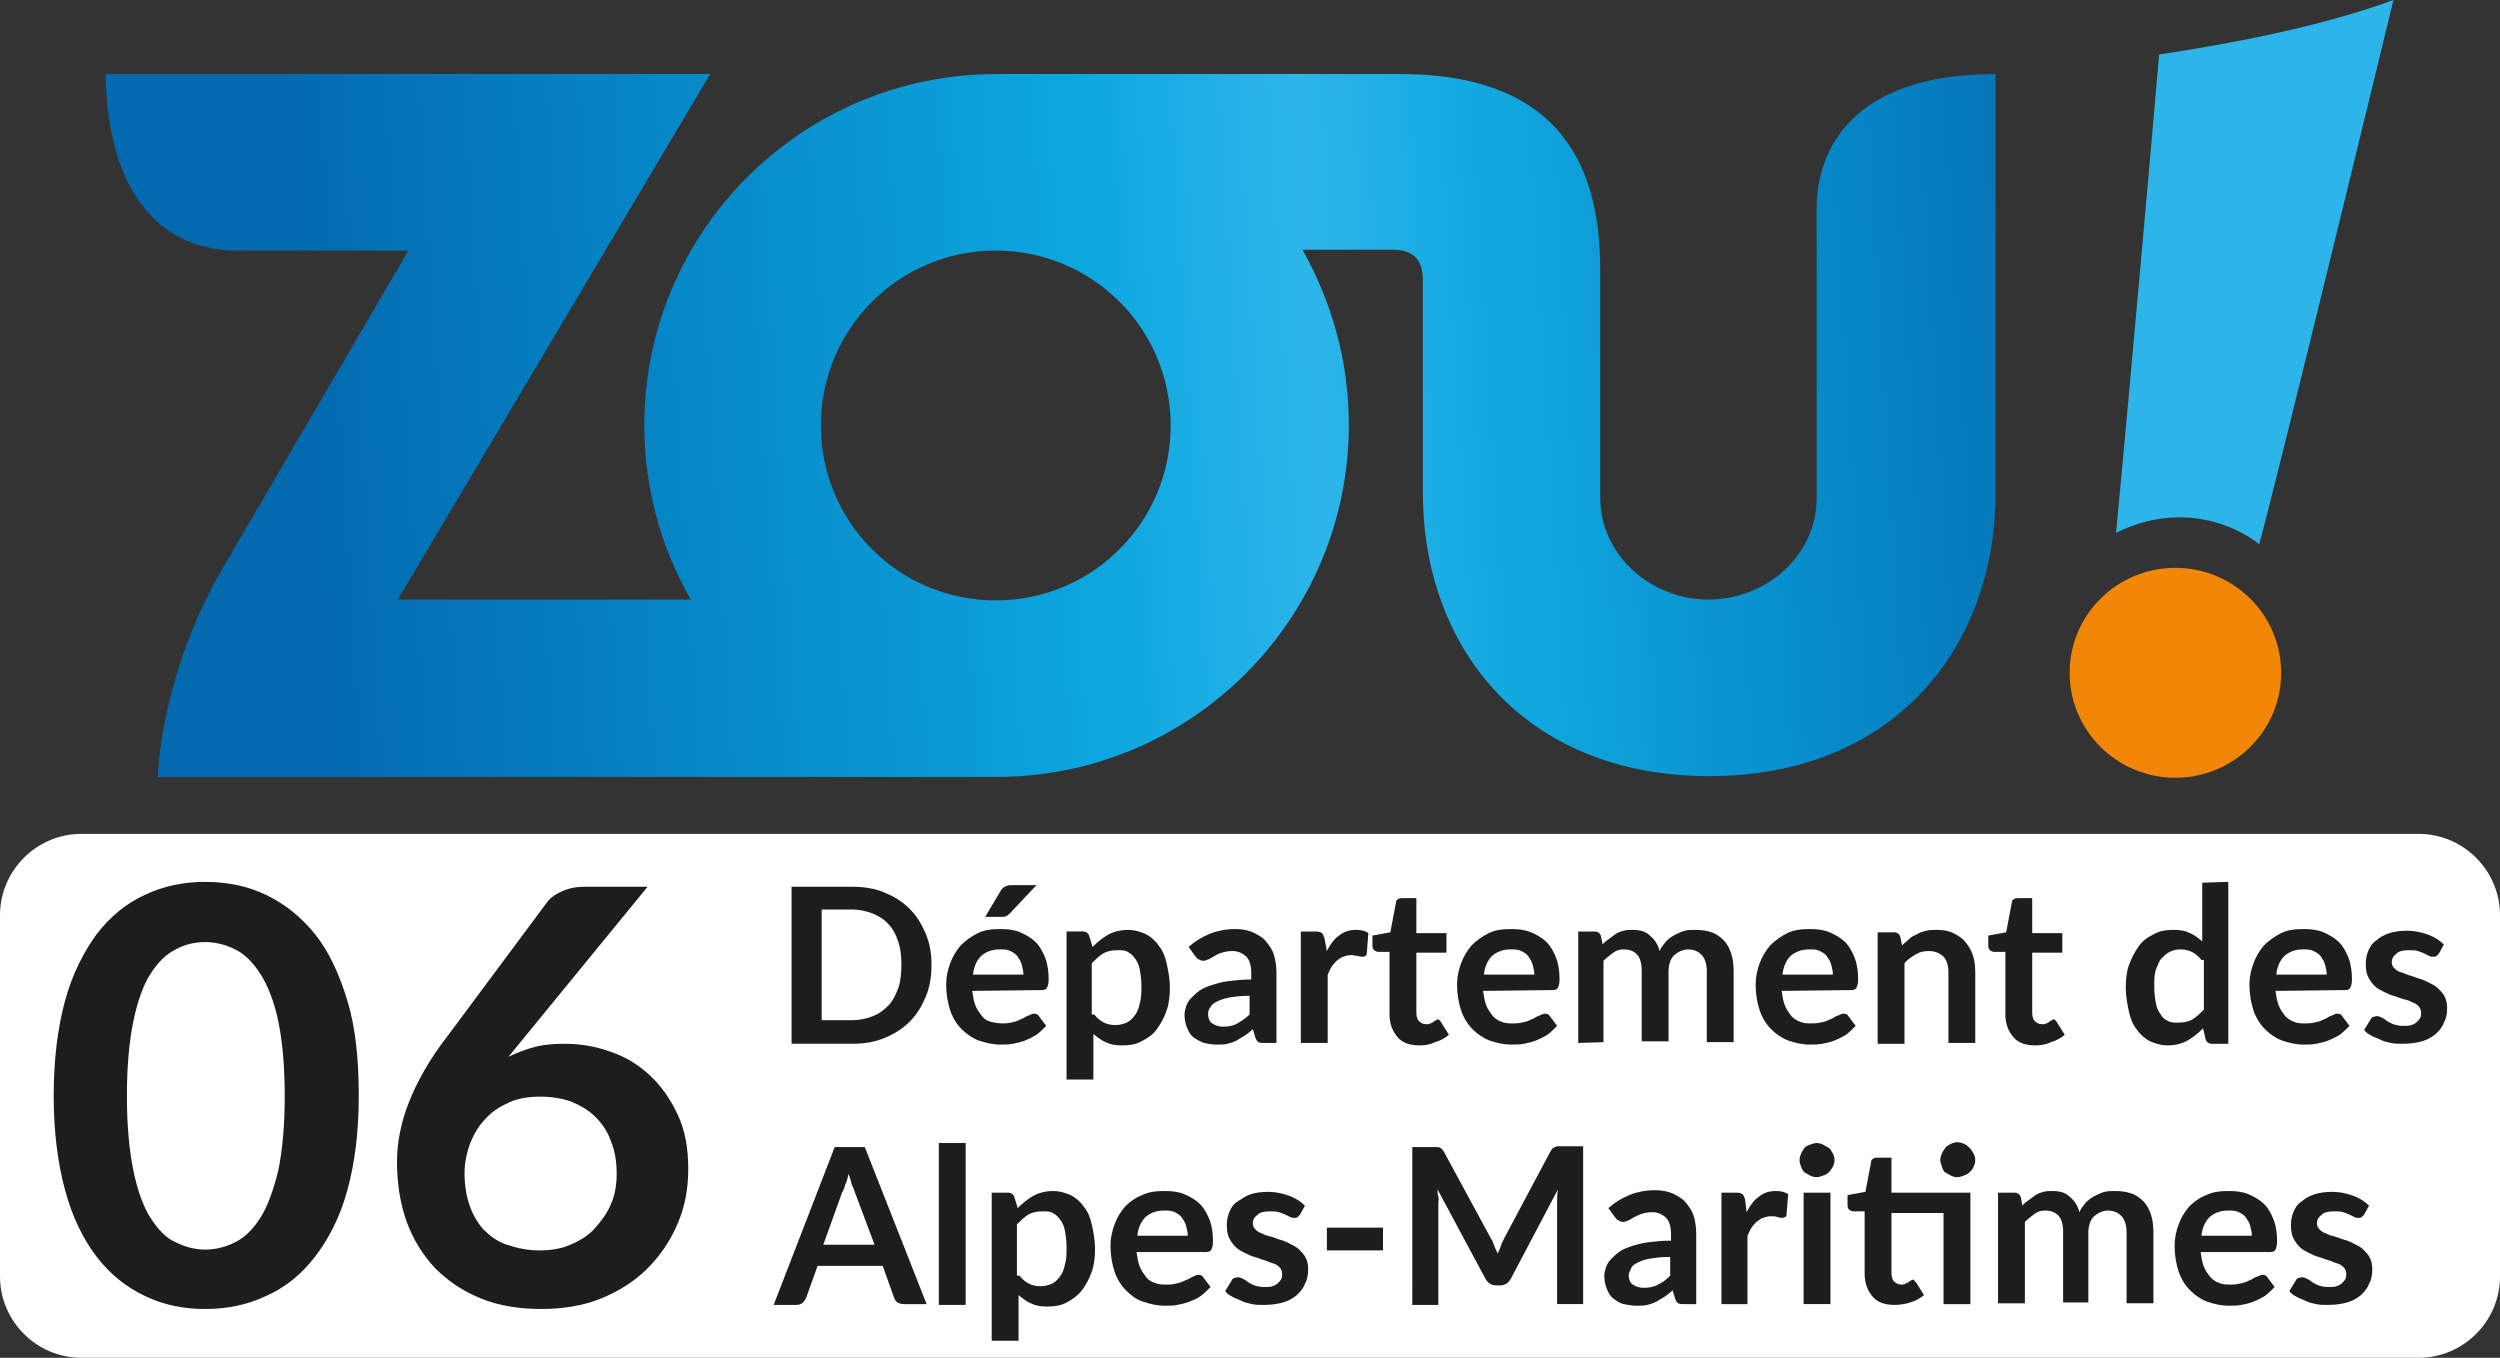 <?xml version="1.0" encoding="utf-8"?>
<!-- Generator: Adobe Illustrator 26.2.0, SVG Export Plug-In . SVG Version: 6.00 Build 0)  -->
<svg version="1.1" id="Calque_1" xmlns="http://www.w3.org/2000/svg" xmlns:xlink="http://www.w3.org/1999/xlink" x="0px" y="0px"
	 viewBox="0 0 307.3 166.9" style="enable-background:new 0 0 307.3 166.9;" xml:space="preserve">
<rect x="0" y="0" width="307.3" height="166.9" fill="#333333" stroke="none"/>
<style type="text/css">
	.st0{fill:#FFFFFF;}
	.st1{enable-background:new    ;}
	.st2{fill:#1D1D1B;}
	.st3{fill:#2DB5E9;}
	.st4{fill:url(#j_00000016780941467510341720000013186129106197382540_);}
	.st5{fill:#F18705;}
</style>
<g id="a">
</g>
<g id="b">
	<g id="c">
		<path class="st0" d="M10,102.5h287.3c5.5,0,10,4.5,10,10v44.4c0,5.5-4.5,10-10,10H10c-5.5,0-10-4.5-10-10v-44.4
			C0,107,4.5,102.5,10,102.5z"/>
	</g>
	<g id="d">
		<g id="e">
			<g class="st1">
				<path class="st2" d="M114.5,118.6c0,1.4-0.2,2.7-0.7,3.9c-0.5,1.2-1.1,2.2-2,3.1s-1.9,1.5-3.1,2c-1.2,0.5-2.5,0.7-4,0.7h-7.4
					V109h7.4c1.5,0,2.8,0.2,4,0.7s2.2,1.1,3.1,2s1.5,1.9,2,3.1S114.5,117.2,114.5,118.6z M110.8,118.6c0-1.1-0.1-2-0.4-2.9
					s-0.7-1.6-1.2-2.1c-0.5-0.6-1.2-1-1.9-1.3c-0.8-0.3-1.6-0.5-2.5-0.5H101v13.6h3.8c0.9,0,1.8-0.2,2.5-0.5
					c0.8-0.3,1.4-0.8,1.9-1.3s0.9-1.3,1.2-2.1S110.8,119.6,110.8,118.6z"/>
			</g>
			<g class="st1">
				<path class="st2" d="M119.5,121.8c0.1,0.7,0.2,1.3,0.4,1.8s0.5,0.9,0.8,1.3s0.7,0.6,1.1,0.7s0.9,0.2,1.5,0.2s1-0.1,1.4-0.2
					s0.7-0.3,1-0.4c0.3-0.2,0.5-0.3,0.8-0.4c0.2-0.1,0.4-0.2,0.6-0.2c0.3,0,0.5,0.1,0.6,0.3l0.9,1.2c-0.4,0.4-0.8,0.8-1.2,1.1
					c-0.5,0.3-0.9,0.5-1.4,0.7c-0.5,0.2-1,0.3-1.5,0.4s-1,0.1-1.5,0.1c-1,0-1.8-0.2-2.7-0.5c-0.8-0.3-1.5-0.8-2.1-1.4
					s-1.1-1.4-1.4-2.3c-0.3-0.9-0.5-2-0.5-3.2c0-0.9,0.2-1.8,0.5-2.6s0.7-1.5,1.3-2.2c0.6-0.6,1.3-1.1,2.1-1.5s1.7-0.5,2.8-0.5
					c0.9,0,1.7,0.1,2.4,0.4s1.4,0.7,1.9,1.2s0.9,1.2,1.2,2s0.4,1.7,0.4,2.6c0,0.5-0.1,0.8-0.2,1s-0.3,0.3-0.6,0.3L119.5,121.8
					L119.5,121.8z M125.8,119.8c0-0.4-0.1-0.8-0.2-1.2c-0.1-0.4-0.3-0.7-0.5-1s-0.5-0.5-0.9-0.7s-0.8-0.2-1.3-0.2
					c-1,0-1.7,0.3-2.3,0.8c-0.5,0.5-0.9,1.3-1,2.3L125.8,119.8L125.8,119.8z M127.5,108.7l-3.3,3.5c-0.2,0.2-0.3,0.3-0.5,0.4
					s-0.4,0.1-0.6,0.1h-2l1.9-3.2c0.1-0.2,0.3-0.4,0.5-0.5s0.4-0.2,0.8-0.2h3.2L127.5,108.7L127.5,108.7z"/>
				<path class="st2" d="M134.3,116.4c0.6-0.6,1.2-1.1,1.9-1.5s1.6-0.6,2.5-0.6c0.7,0,1.4,0.2,2.1,0.5c0.6,0.3,1.2,0.8,1.6,1.4
					c0.5,0.6,0.8,1.3,1,2.2s0.4,1.9,0.4,3c0,1-0.1,2-0.4,2.8c-0.3,0.9-0.7,1.6-1.2,2.3s-1.1,1.1-1.9,1.5c-0.7,0.4-1.5,0.5-2.4,0.5
					c-0.8,0-1.4-0.1-2-0.4c-0.5-0.2-1-0.6-1.5-1v5.6h-3.3v-18.2h2c0.4,0,0.7,0.2,0.8,0.6L134.3,116.4z M134.5,124.7
					c0.4,0.5,0.8,0.8,1.2,1s0.9,0.3,1.4,0.3s0.9-0.1,1.4-0.3c0.4-0.2,0.7-0.5,1-0.9s0.5-0.9,0.6-1.5c0.2-0.6,0.2-1.3,0.2-2.1
					c0-0.8-0.1-1.5-0.2-2c-0.1-0.6-0.3-1-0.6-1.4c-0.2-0.3-0.5-0.6-0.9-0.8c-0.3-0.2-0.7-0.2-1.2-0.2c-0.7,0-1.3,0.1-1.8,0.4
					s-0.9,0.7-1.4,1.2v6.3H134.5z"/>
				<path class="st2" d="M146.1,116.4c1.6-1.4,3.5-2.2,5.7-2.2c0.8,0,1.5,0.1,2.2,0.4c0.6,0.3,1.2,0.6,1.6,1.1s0.8,1,1,1.7
					s0.3,1.4,0.3,2.1v8.7h-1.5c-0.3,0-0.6,0-0.7-0.1c-0.2-0.1-0.3-0.3-0.4-0.6l-0.3-1c-0.3,0.3-0.7,0.6-1,0.8
					c-0.3,0.2-0.7,0.4-1,0.6c-0.4,0.2-0.7,0.3-1.1,0.4s-0.9,0.1-1.3,0.1c-0.6,0-1.1-0.1-1.6-0.2c-0.5-0.2-0.9-0.4-1.3-0.7
					s-0.6-0.7-0.8-1.2s-0.3-1-0.3-1.6c0-0.3,0.1-0.7,0.2-1s0.3-0.7,0.6-1s0.6-0.6,1-0.9s0.9-0.5,1.5-0.7s1.3-0.4,2.1-0.5
					s1.7-0.2,2.8-0.2v-0.8c0-0.9-0.2-1.6-0.6-2c-0.4-0.4-1-0.7-1.7-0.7c-0.5,0-1,0.1-1.3,0.2c-0.4,0.1-0.7,0.3-0.9,0.4
					c-0.3,0.2-0.5,0.3-0.7,0.4s-0.5,0.2-0.7,0.2s-0.4-0.1-0.6-0.2c-0.2-0.1-0.3-0.3-0.4-0.4L146.1,116.4z M153.6,122.4
					c-1,0-1.8,0.1-2.4,0.2s-1.2,0.3-1.6,0.5s-0.7,0.4-0.8,0.7c-0.2,0.2-0.3,0.5-0.3,0.8c0,0.6,0.2,1,0.5,1.2s0.8,0.4,1.3,0.4
					c0.7,0,1.3-0.1,1.8-0.4s1-0.6,1.5-1.1V122.4z"/>
				<path class="st2" d="M163.1,116.9c0.4-0.8,0.9-1.5,1.5-1.9c0.6-0.5,1.3-0.7,2.1-0.7c0.6,0,1.1,0.1,1.5,0.4l-0.2,2.5
					c0,0.2-0.1,0.3-0.2,0.3c-0.1,0.1-0.2,0.1-0.3,0.1s-0.3,0-0.6-0.1c-0.3,0-0.5-0.1-0.8-0.1c-0.4,0-0.7,0.1-1,0.2s-0.5,0.3-0.8,0.5
					c-0.2,0.2-0.4,0.4-0.6,0.7s-0.3,0.6-0.5,1v8.4h-3.3v-13.7h1.9c0.3,0,0.6,0.1,0.7,0.2s0.2,0.3,0.3,0.6L163.1,116.9z"/>
			</g>
			<g class="st1">
				<path class="st2" d="M174.5,128.5c-1.2,0-2.1-0.3-2.7-1c-0.6-0.7-1-1.6-1-2.8V117h-1.4c-0.2,0-0.3-0.1-0.5-0.2
					c-0.1-0.1-0.2-0.3-0.2-0.5V115l2.2-0.4l0.7-3.7c0-0.2,0.1-0.3,0.3-0.4c0.1-0.1,0.3-0.1,0.5-0.1h1.7v4.3h3.7v2.4h-3.7v7.4
					c0,0.4,0.1,0.8,0.3,1s0.5,0.4,0.9,0.4c0.2,0,0.4,0,0.5-0.1c0.1,0,0.3-0.1,0.4-0.2s0.2-0.1,0.3-0.2c0.1,0,0.2-0.1,0.2-0.1
					c0.1,0,0.2,0,0.2,0.1c0.1,0,0.1,0.1,0.2,0.2l1,1.6c-0.5,0.4-1,0.7-1.7,0.9C175.8,128.4,175.2,128.5,174.5,128.5z"/>
			</g>
			<g class="st1">
				<path class="st2" d="M182.3,121.8c0.1,0.7,0.2,1.3,0.4,1.8s0.5,0.9,0.8,1.3c0.3,0.3,0.7,0.6,1.1,0.7c0.4,0.2,0.9,0.2,1.5,0.2
					c0.5,0,1-0.1,1.4-0.2s0.7-0.3,1-0.4c0.3-0.2,0.5-0.3,0.8-0.4c0.2-0.1,0.4-0.2,0.6-0.2c0.3,0,0.5,0.1,0.6,0.3l0.9,1.2
					c-0.4,0.4-0.8,0.8-1.2,1.1c-0.5,0.3-0.9,0.5-1.4,0.7c-0.5,0.2-1,0.3-1.5,0.4s-1,0.1-1.5,0.1c-1,0-1.8-0.2-2.7-0.5
					c-0.8-0.3-1.5-0.8-2.1-1.4s-1.1-1.4-1.4-2.3c-0.3-0.9-0.5-2-0.5-3.2c0-0.9,0.2-1.8,0.5-2.6s0.7-1.5,1.3-2.2
					c0.6-0.6,1.3-1.1,2.1-1.5s1.7-0.5,2.8-0.5c0.9,0,1.7,0.1,2.4,0.4s1.4,0.7,1.9,1.2s0.9,1.2,1.2,2s0.4,1.7,0.4,2.6
					c0,0.5-0.1,0.8-0.2,1c-0.1,0.2-0.3,0.3-0.6,0.3L182.3,121.8L182.3,121.8z M188.6,119.8c0-0.4-0.1-0.8-0.2-1.2s-0.3-0.7-0.5-1
					s-0.5-0.5-0.9-0.7s-0.8-0.2-1.3-0.2c-1,0-1.7,0.3-2.3,0.8c-0.5,0.5-0.9,1.3-1,2.3L188.6,119.8L188.6,119.8z"/>
				<path class="st2" d="M194,128.2v-13.7h2c0.4,0,0.7,0.2,0.8,0.6l0.2,1c0.2-0.3,0.5-0.5,0.8-0.7s0.5-0.4,0.8-0.6s0.6-0.3,1-0.4
					c0.3-0.1,0.7-0.1,1.1-0.1c0.9,0,1.6,0.2,2.1,0.7c0.6,0.5,1,1.1,1.2,1.9c0.2-0.5,0.5-0.8,0.8-1.2c0.3-0.3,0.7-0.6,1.1-0.8
					c0.4-0.2,0.8-0.4,1.2-0.5c0.4-0.1,0.9-0.1,1.3-0.1c0.8,0,1.4,0.1,2,0.3c0.6,0.2,1.1,0.6,1.5,1s0.7,1,0.9,1.6
					c0.2,0.6,0.3,1.4,0.3,2.2v8.7h-3.3v-8.7c0-0.9-0.2-1.5-0.6-2c-0.4-0.4-0.9-0.7-1.7-0.7c-0.3,0-0.7,0.1-0.9,0.2
					c-0.3,0.1-0.5,0.3-0.8,0.5c-0.2,0.2-0.4,0.5-0.5,0.8s-0.2,0.7-0.2,1.1v8.7h-3.3v-8.7c0-0.9-0.2-1.6-0.6-2
					c-0.4-0.4-0.9-0.6-1.6-0.6c-0.5,0-0.9,0.1-1.3,0.4s-0.8,0.6-1.2,1v10L194,128.2L194,128.2z"/>
				<path class="st2" d="M219,121.8c0.1,0.7,0.2,1.3,0.4,1.8c0.2,0.5,0.5,0.9,0.8,1.3c0.3,0.3,0.7,0.6,1.1,0.7
					c0.4,0.2,0.9,0.2,1.5,0.2c0.5,0,1-0.1,1.4-0.2s0.7-0.3,1-0.4c0.3-0.2,0.5-0.3,0.8-0.4c0.2-0.1,0.4-0.2,0.6-0.2
					c0.3,0,0.5,0.1,0.6,0.3l0.9,1.2c-0.4,0.4-0.8,0.8-1.2,1.1c-0.5,0.3-0.9,0.5-1.4,0.7c-0.5,0.2-1,0.3-1.5,0.4s-1,0.1-1.5,0.1
					c-1,0-1.8-0.2-2.7-0.5c-0.8-0.3-1.5-0.8-2.1-1.4s-1.1-1.4-1.4-2.3s-0.5-2-0.5-3.2c0-0.9,0.2-1.8,0.5-2.6s0.7-1.5,1.3-2.2
					c0.6-0.6,1.3-1.1,2.1-1.5s1.7-0.5,2.8-0.5c0.9,0,1.7,0.1,2.4,0.4s1.4,0.7,1.9,1.2s0.9,1.2,1.2,2c0.3,0.8,0.4,1.7,0.4,2.6
					c0,0.5-0.1,0.8-0.2,1s-0.3,0.3-0.6,0.3L219,121.8L219,121.8z M225.3,119.8c0-0.4-0.1-0.8-0.2-1.2s-0.3-0.7-0.5-1
					s-0.5-0.5-0.9-0.7s-0.8-0.2-1.3-0.2c-1,0-1.7,0.3-2.3,0.8c-0.5,0.5-0.9,1.3-1,2.3L225.3,119.8L225.3,119.8z"/>
			</g>
			<g class="st1">
				<path class="st2" d="M233.8,116.2c0.3-0.3,0.6-0.5,0.9-0.8s0.6-0.4,1-0.6c0.3-0.2,0.7-0.3,1.1-0.4s0.8-0.1,1.3-0.1
					c0.7,0,1.4,0.1,2,0.4s1.1,0.6,1.5,1.1s0.7,1,0.9,1.6c0.2,0.6,0.3,1.3,0.3,2.1v8.7h-3.3v-8.7c0-0.8-0.2-1.5-0.6-1.9
					s-1-0.7-1.8-0.7c-0.6,0-1.1,0.1-1.6,0.4s-1,0.6-1.4,1.1v9.9h-3.3v-13.7h2c0.4,0,0.7,0.2,0.8,0.6L233.8,116.2z"/>
			</g>
			<g class="st1">
				<path class="st2" d="M250.2,128.5c-1.2,0-2.1-0.3-2.7-1s-1-1.6-1-2.8V117h-1.4c-0.2,0-0.3-0.1-0.5-0.2c-0.1-0.1-0.2-0.3-0.2-0.5
					V115l2.2-0.4l0.7-3.7c0-0.2,0.1-0.3,0.3-0.4c0.1-0.1,0.3-0.1,0.5-0.1h1.7v4.3h3.7v2.4h-3.7v7.4c0,0.4,0.1,0.8,0.3,1
					s0.5,0.4,0.9,0.4c0.2,0,0.4,0,0.5-0.1c0.1,0,0.3-0.1,0.4-0.2s0.2-0.1,0.3-0.2c0.1,0,0.2-0.1,0.2-0.1c0.1,0,0.2,0,0.2,0.1
					c0.1,0,0.1,0.1,0.2,0.2l1,1.6c-0.5,0.4-1,0.7-1.7,0.9C251.5,128.4,250.8,128.5,250.2,128.5z"/>
				<path class="st2" d="M273.9,108.4v19.9h-2c-0.4,0-0.7-0.2-0.8-0.6l-0.3-1.3c-0.6,0.6-1.2,1.1-1.9,1.5c-0.7,0.4-1.6,0.6-2.5,0.6
					c-0.7,0-1.4-0.2-2.1-0.5c-0.6-0.3-1.2-0.8-1.6-1.4c-0.5-0.6-0.8-1.3-1-2.2s-0.4-1.9-0.4-3c0-1,0.1-2,0.4-2.8s0.7-1.6,1.2-2.3
					s1.1-1.1,1.9-1.5c0.7-0.4,1.5-0.5,2.4-0.5c0.8,0,1.4,0.1,2,0.4c0.5,0.2,1,0.6,1.5,1v-7.2L273.9,108.4L273.9,108.4z M270.6,118
					c-0.4-0.5-0.8-0.8-1.2-1c-0.4-0.2-0.9-0.3-1.4-0.3s-0.9,0.1-1.3,0.3c-0.4,0.2-0.7,0.5-1,0.8s-0.5,0.9-0.7,1.4
					c-0.2,0.6-0.2,1.3-0.2,2.1c0,0.8,0.1,1.5,0.2,2c0.1,0.6,0.3,1,0.6,1.4c0.2,0.4,0.5,0.6,0.9,0.8c0.3,0.2,0.7,0.2,1.2,0.2
					c0.7,0,1.3-0.1,1.8-0.4s0.9-0.7,1.4-1.2V118H270.6z"/>
				<path class="st2" d="M279.7,121.8c0.1,0.7,0.2,1.3,0.4,1.8c0.2,0.5,0.5,0.9,0.8,1.3c0.3,0.3,0.7,0.6,1.1,0.7
					c0.4,0.2,0.9,0.2,1.5,0.2c0.5,0,1-0.1,1.4-0.2s0.7-0.3,1-0.4c0.3-0.2,0.5-0.3,0.8-0.4c0.2-0.1,0.4-0.2,0.6-0.2
					c0.3,0,0.5,0.1,0.6,0.3l0.9,1.2c-0.4,0.4-0.8,0.8-1.2,1.1c-0.5,0.3-0.9,0.5-1.4,0.7c-0.5,0.2-1,0.3-1.5,0.4s-1,0.1-1.5,0.1
					c-1,0-1.8-0.2-2.7-0.5c-0.8-0.3-1.5-0.8-2.1-1.4s-1.1-1.4-1.4-2.3s-0.5-2-0.5-3.2c0-0.9,0.2-1.8,0.5-2.6s0.7-1.5,1.3-2.2
					c0.6-0.6,1.3-1.1,2.1-1.5s1.7-0.5,2.8-0.5c0.9,0,1.7,0.1,2.4,0.4s1.4,0.7,1.9,1.2s0.9,1.2,1.2,2c0.3,0.8,0.4,1.7,0.4,2.6
					c0,0.5-0.1,0.8-0.2,1s-0.3,0.3-0.6,0.3L279.7,121.8L279.7,121.8z M286,119.8c0-0.4-0.1-0.8-0.2-1.2s-0.3-0.7-0.5-1
					s-0.5-0.5-0.9-0.7s-0.8-0.2-1.3-0.2c-1,0-1.7,0.3-2.3,0.8c-0.5,0.5-0.9,1.3-1,2.3L286,119.8L286,119.8z"/>
				<path class="st2" d="M299.8,117.2c-0.1,0.1-0.2,0.2-0.3,0.3c-0.1,0.1-0.2,0.1-0.4,0.1c-0.2,0-0.3,0-0.5-0.1s-0.4-0.2-0.6-0.3
					c-0.2-0.1-0.5-0.2-0.8-0.3s-0.7-0.1-1.1-0.1c-0.7,0-1.2,0.1-1.5,0.4c-0.4,0.3-0.6,0.6-0.6,1.1c0,0.3,0.1,0.5,0.3,0.7
					c0.2,0.2,0.4,0.4,0.8,0.5s0.7,0.3,1.1,0.4s0.8,0.3,1.2,0.4s0.8,0.3,1.2,0.5c0.4,0.2,0.8,0.4,1.1,0.7c0.3,0.3,0.6,0.6,0.8,1
					c0.2,0.4,0.3,0.9,0.3,1.4c0,0.7-0.1,1.3-0.4,1.8c-0.2,0.6-0.6,1-1,1.4c-0.5,0.4-1,0.7-1.7,0.9c-0.7,0.2-1.5,0.3-2.4,0.3
					c-0.5,0-0.9,0-1.4-0.1s-0.9-0.2-1.3-0.4c-0.4-0.2-0.8-0.3-1.1-0.5c-0.4-0.2-0.7-0.4-0.9-0.7l0.8-1.3c0.1-0.2,0.2-0.3,0.3-0.3
					s0.3-0.1,0.5-0.1s0.4,0.1,0.6,0.2s0.4,0.2,0.6,0.4c0.2,0.1,0.5,0.3,0.8,0.4s0.7,0.2,1.2,0.2c0.4,0,0.7,0,1-0.1s0.5-0.2,0.7-0.4
					c0.2-0.2,0.3-0.3,0.4-0.5s0.1-0.4,0.1-0.6c0-0.3-0.1-0.6-0.3-0.8c-0.2-0.2-0.4-0.4-0.8-0.5c-0.3-0.2-0.7-0.3-1.1-0.4
					s-0.8-0.3-1.2-0.4s-0.8-0.3-1.2-0.5s-0.8-0.4-1.1-0.7s-0.6-0.7-0.8-1.1c-0.2-0.4-0.3-0.9-0.3-1.6c0-0.6,0.1-1.1,0.3-1.6
					c0.2-0.5,0.5-1,1-1.3c0.4-0.4,1-0.7,1.6-0.9c0.6-0.2,1.4-0.3,2.2-0.3c0.9,0,1.8,0.2,2.6,0.5c0.8,0.3,1.4,0.7,1.9,1.2
					L299.8,117.2z"/>
			</g>
			<g class="st1">
				<path class="st2" d="M113.9,160.3h-2.8c-0.3,0-0.6-0.1-0.8-0.2c-0.2-0.2-0.3-0.3-0.4-0.6l-1.4-3.9h-8l-1.4,3.9
					c-0.1,0.2-0.2,0.4-0.4,0.6c-0.2,0.2-0.5,0.3-0.8,0.3h-2.8l7.5-19.4h3.7L113.9,160.3z M107.5,153l-2.4-6.4
					c-0.1-0.3-0.2-0.6-0.4-1c-0.1-0.4-0.2-0.8-0.4-1.3c-0.1,0.5-0.2,0.9-0.4,1.3c-0.1,0.4-0.2,0.7-0.4,1l-2.3,6.4H107.5z"/>
			</g>
			<g class="st1">
				<path class="st2" d="M118.7,140.5v19.9h-3.3v-19.9H118.7z"/>
				<path class="st2" d="M125.1,148.5c0.6-0.6,1.2-1.1,1.9-1.5s1.6-0.6,2.5-0.6c0.7,0,1.4,0.2,2.1,0.5c0.6,0.3,1.2,0.8,1.6,1.4
					c0.5,0.6,0.8,1.3,1,2.2s0.4,1.9,0.4,3c0,1-0.1,2-0.4,2.8c-0.3,0.9-0.7,1.6-1.2,2.3c-0.5,0.6-1.1,1.1-1.9,1.5
					c-0.7,0.4-1.5,0.5-2.4,0.5c-0.8,0-1.4-0.1-2-0.4c-0.5-0.2-1-0.6-1.5-1v5.6h-3.3v-18.2h2c0.4,0,0.7,0.2,0.8,0.6L125.1,148.5z
					 M125.3,156.8c0.4,0.5,0.8,0.8,1.2,1s0.9,0.3,1.4,0.3s0.9-0.1,1.4-0.3c0.4-0.2,0.7-0.5,1-0.9s0.5-0.9,0.6-1.5
					c0.2-0.6,0.2-1.3,0.2-2.1s-0.1-1.5-0.2-2c-0.1-0.6-0.3-1-0.6-1.4c-0.2-0.3-0.5-0.6-0.9-0.8c-0.3-0.2-0.7-0.2-1.2-0.2
					c-0.7,0-1.3,0.1-1.8,0.4s-0.9,0.7-1.4,1.2v6.3H125.3z"/>
				<path class="st2" d="M139.7,153.9c0.1,0.7,0.2,1.3,0.4,1.8s0.5,0.9,0.8,1.3s0.7,0.6,1.1,0.7c0.4,0.2,0.9,0.2,1.5,0.2
					s1-0.1,1.4-0.2s0.7-0.3,1-0.4s0.5-0.3,0.8-0.4c0.2-0.1,0.4-0.2,0.6-0.2c0.3,0,0.5,0.1,0.6,0.3l0.9,1.2c-0.4,0.4-0.8,0.8-1.2,1.1
					s-0.9,0.5-1.4,0.7s-1,0.3-1.5,0.4c-0.5,0.1-1,0.1-1.5,0.1c-1,0-1.8-0.2-2.7-0.5s-1.5-0.8-2.1-1.4c-0.6-0.6-1.1-1.4-1.4-2.3
					c-0.3-0.9-0.5-2-0.5-3.2c0-0.9,0.2-1.8,0.5-2.6s0.7-1.5,1.3-2.2c0.6-0.6,1.3-1.1,2.1-1.4c0.8-0.4,1.7-0.5,2.8-0.5
					c0.9,0,1.7,0.1,2.4,0.4c0.7,0.3,1.4,0.7,1.9,1.2s0.9,1.2,1.2,2s0.4,1.7,0.4,2.6c0,0.5-0.1,0.8-0.2,1s-0.3,0.3-0.6,0.3
					L139.7,153.9L139.7,153.9z M146,151.9c0-0.4-0.1-0.8-0.2-1.2c-0.1-0.4-0.3-0.7-0.5-1s-0.5-0.5-0.9-0.7s-0.8-0.2-1.3-0.2
					c-1,0-1.7,0.3-2.3,0.8c-0.5,0.5-0.9,1.3-1,2.3L146,151.9L146,151.9z"/>
				<path class="st2" d="M159.8,149.3c-0.1,0.1-0.2,0.2-0.3,0.3s-0.2,0.1-0.4,0.1s-0.3,0-0.5-0.1s-0.4-0.2-0.6-0.3s-0.5-0.2-0.8-0.3
					s-0.7-0.1-1.1-0.1c-0.7,0-1.2,0.1-1.5,0.4c-0.4,0.3-0.6,0.6-0.6,1.1c0,0.3,0.1,0.5,0.3,0.7s0.4,0.4,0.8,0.5
					c0.3,0.2,0.7,0.3,1.1,0.4c0.4,0.1,0.8,0.3,1.2,0.4c0.4,0.1,0.8,0.3,1.2,0.5s0.8,0.4,1.1,0.7s0.6,0.6,0.8,1s0.3,0.9,0.3,1.4
					c0,0.7-0.1,1.3-0.4,1.8c-0.2,0.6-0.6,1-1,1.4c-0.5,0.4-1,0.7-1.7,0.9s-1.5,0.3-2.4,0.3c-0.5,0-0.9,0-1.4-0.1s-0.9-0.2-1.3-0.4
					c-0.4-0.2-0.8-0.3-1.1-0.5c-0.4-0.2-0.7-0.4-0.9-0.7l0.8-1.3c0.1-0.2,0.2-0.3,0.3-0.3s0.3-0.1,0.5-0.1s0.4,0.1,0.6,0.2
					s0.4,0.2,0.6,0.4c0.2,0.1,0.5,0.3,0.8,0.4s0.7,0.2,1.2,0.2c0.4,0,0.7,0,1-0.1s0.5-0.2,0.7-0.4s0.3-0.3,0.4-0.5
					c0.1-0.2,0.1-0.4,0.1-0.6c0-0.3-0.1-0.6-0.3-0.8s-0.4-0.4-0.8-0.5s-0.7-0.3-1.1-0.4c-0.4-0.1-0.8-0.3-1.2-0.4s-0.8-0.3-1.2-0.5
					s-0.8-0.4-1.1-0.7s-0.6-0.7-0.8-1.1c-0.2-0.4-0.3-0.9-0.3-1.6c0-0.6,0.1-1.1,0.3-1.6s0.5-1,1-1.3s1-0.7,1.6-0.9s1.4-0.3,2.2-0.3
					c0.9,0,1.8,0.2,2.6,0.5s1.4,0.7,1.9,1.2L159.8,149.3z"/>
				<path class="st2" d="M163.1,150.9h6.9v2.8h-6.9V150.9z"/>
			</g>
			<g class="st1">
				<path class="st2" d="M194.6,141v19.3h-3.2v-12.5c0-0.5,0-1,0.1-1.6l-5.8,11c-0.3,0.5-0.7,0.8-1.3,0.8h-0.5c-0.6,0-1-0.3-1.3-0.8
					l-5.9-11c0,0.3,0,0.6,0.1,0.9s0,0.5,0,0.8v12.5h-3.2V141h2.7c0.2,0,0.3,0,0.4,0c0.1,0,0.2,0,0.3,0.1c0.1,0,0.2,0.1,0.3,0.2
					c0.1,0.1,0.1,0.2,0.2,0.3l5.8,10.7c0.2,0.3,0.3,0.6,0.4,0.9s0.3,0.6,0.4,0.9c0.1-0.3,0.3-0.6,0.4-1s0.3-0.6,0.4-0.9l5.7-10.7
					c0.1-0.1,0.1-0.2,0.2-0.3c0.1-0.1,0.2-0.1,0.3-0.2c0.1,0,0.2-0.1,0.3-0.1s0.3,0,0.4,0h2.8L194.6,141L194.6,141z"/>
			</g>
			<g class="st1">
				<path class="st2" d="M197.7,148.5c1.6-1.4,3.5-2.2,5.7-2.2c0.8,0,1.5,0.1,2.2,0.4c0.6,0.3,1.2,0.6,1.6,1.1s0.8,1,1,1.7
					s0.3,1.4,0.3,2.1v8.7H207c-0.3,0-0.6,0-0.7-0.1c-0.2-0.1-0.3-0.3-0.4-0.6l-0.3-1c-0.3,0.3-0.7,0.6-1,0.8c-0.3,0.2-0.7,0.4-1,0.6
					c-0.4,0.2-0.7,0.3-1.1,0.4c-0.4,0.1-0.9,0.1-1.3,0.1c-0.6,0-1.1-0.1-1.6-0.2s-0.9-0.4-1.3-0.7c-0.4-0.3-0.6-0.7-0.8-1.2
					s-0.3-1-0.3-1.6c0-0.3,0.1-0.7,0.2-1c0.1-0.3,0.3-0.7,0.6-1s0.6-0.6,1-0.9c0.4-0.3,0.9-0.5,1.5-0.7s1.3-0.4,2.1-0.5
					s1.7-0.2,2.8-0.2v-0.8c0-0.9-0.2-1.6-0.6-2s-1-0.7-1.7-0.7c-0.5,0-1,0.1-1.3,0.2s-0.7,0.3-0.9,0.4s-0.5,0.3-0.7,0.4
					s-0.5,0.2-0.7,0.2s-0.4-0.1-0.6-0.2c-0.2-0.1-0.3-0.3-0.4-0.4L197.7,148.5z M205.3,154.5c-1,0-1.8,0.1-2.4,0.2
					c-0.7,0.1-1.2,0.3-1.6,0.5c-0.4,0.2-0.7,0.4-0.8,0.7s-0.3,0.5-0.3,0.8c0,0.6,0.2,1,0.5,1.2s0.8,0.4,1.3,0.4
					c0.7,0,1.3-0.1,1.8-0.4c0.5-0.2,1-0.6,1.5-1.1V154.5z"/>
				<path class="st2" d="M214.7,149c0.4-0.8,0.9-1.5,1.5-1.9c0.6-0.5,1.3-0.7,2.1-0.7c0.6,0,1.1,0.1,1.5,0.4l-0.2,2.5
					c0,0.2-0.1,0.3-0.2,0.3s-0.2,0.1-0.3,0.1c-0.1,0-0.3,0-0.6-0.1s-0.5-0.1-0.8-0.1c-0.4,0-0.7,0.1-1,0.2s-0.5,0.3-0.8,0.5
					c-0.2,0.2-0.4,0.4-0.6,0.7s-0.3,0.6-0.5,1v8.4h-3.2v-13.7h1.9c0.3,0,0.6,0.1,0.7,0.2c0.1,0.1,0.2,0.3,0.3,0.6L214.7,149z"/>
				<path class="st2" d="M225.5,142.6c0,0.3-0.1,0.6-0.2,0.8s-0.3,0.5-0.5,0.7s-0.4,0.3-0.7,0.4s-0.5,0.2-0.8,0.2s-0.6-0.1-0.8-0.2
					s-0.5-0.3-0.7-0.4c-0.2-0.2-0.3-0.4-0.4-0.7c-0.1-0.2-0.2-0.5-0.2-0.8s0.1-0.6,0.2-0.8c0.1-0.3,0.3-0.5,0.4-0.7
					c0.2-0.2,0.4-0.3,0.7-0.4s0.5-0.2,0.8-0.2s0.6,0.1,0.8,0.2s0.5,0.3,0.7,0.4s0.3,0.4,0.5,0.7C225.4,142,225.5,142.3,225.5,142.6z
					 M225,146.6v13.7h-3.3v-13.7H225z"/>
				<path class="st2" d="M242.2,160.3h-3.3v-11.2h-6.4v7.4c0,0.4,0.1,0.8,0.3,1c0.2,0.2,0.5,0.4,0.9,0.4c0.2,0,0.4,0,0.5-0.1
					s0.3-0.1,0.4-0.2c0.1-0.1,0.2-0.1,0.3-0.2s0.2-0.1,0.2-0.1c0.1,0,0.2,0,0.2,0.1s0.1,0.1,0.2,0.2l1,1.6c-0.5,0.4-1,0.7-1.7,0.9
					c-0.6,0.2-1.3,0.3-1.9,0.3c-1.2,0-2.1-0.3-2.7-1s-1-1.6-1-2.8v-7.7h-1.4c-0.2,0-0.3-0.1-0.5-0.2c-0.1-0.1-0.2-0.3-0.2-0.5v-1.3
					l2.2-0.4l0.7-3.7c0-0.2,0.1-0.3,0.3-0.4c0.1-0.1,0.3-0.1,0.5-0.1h1.7v4.3h9.7L242.2,160.3L242.2,160.3z M242.8,142.6
					c0,0.3-0.1,0.6-0.2,0.8c-0.1,0.3-0.3,0.5-0.5,0.7s-0.4,0.3-0.7,0.4s-0.5,0.2-0.8,0.2s-0.6-0.1-0.8-0.2c-0.2-0.1-0.5-0.3-0.7-0.4
					s-0.3-0.4-0.4-0.7s-0.2-0.5-0.2-0.8s0.1-0.6,0.2-0.8c0.1-0.3,0.3-0.5,0.4-0.7s0.4-0.3,0.7-0.5c0.2-0.1,0.5-0.2,0.8-0.2
					s0.6,0.1,0.8,0.2c0.3,0.1,0.5,0.3,0.7,0.5s0.3,0.4,0.5,0.7C242.7,142,242.8,142.3,242.8,142.6z"/>
				<path class="st2" d="M245.6,160.3v-13.7h2c0.4,0,0.7,0.2,0.8,0.6l0.2,1c0.2-0.3,0.5-0.5,0.8-0.7s0.5-0.4,0.8-0.6s0.6-0.3,1-0.4
					c0.3-0.1,0.7-0.1,1.1-0.1c0.9,0,1.6,0.2,2.1,0.7c0.6,0.5,1,1.1,1.2,1.9c0.2-0.5,0.5-0.8,0.8-1.2c0.3-0.3,0.7-0.6,1.1-0.8
					s0.8-0.4,1.2-0.5c0.4-0.1,0.9-0.1,1.3-0.1c0.8,0,1.4,0.1,2,0.3s1.1,0.6,1.5,1s0.7,1,0.9,1.6c0.2,0.6,0.3,1.4,0.3,2.2v8.7h-3.3
					v-8.7c0-0.9-0.2-1.5-0.6-2c-0.4-0.4-0.9-0.7-1.7-0.7c-0.3,0-0.7,0.1-0.9,0.2c-0.3,0.1-0.5,0.3-0.8,0.5c-0.2,0.2-0.4,0.5-0.5,0.8
					s-0.2,0.7-0.2,1.1v8.7h-3.1v-8.7c0-0.9-0.2-1.6-0.6-2s-0.9-0.6-1.6-0.6c-0.5,0-0.9,0.1-1.3,0.4s-0.8,0.6-1.2,1v10h-3.3V160.3z"
					/>
				<path class="st2" d="M270.5,153.9c0.1,0.7,0.2,1.3,0.4,1.8c0.2,0.5,0.5,0.9,0.8,1.3c0.3,0.3,0.7,0.6,1.1,0.7
					c0.4,0.2,0.9,0.2,1.5,0.2c0.5,0,1-0.1,1.4-0.2s0.7-0.3,1-0.4c0.3-0.2,0.5-0.3,0.8-0.4s0.4-0.2,0.6-0.2c0.3,0,0.5,0.1,0.6,0.3
					l0.9,1.2c-0.4,0.4-0.8,0.8-1.2,1.1c-0.5,0.3-0.9,0.5-1.4,0.7s-1,0.3-1.5,0.4c-0.5,0.1-1,0.1-1.5,0.1c-1,0-1.8-0.2-2.7-0.5
					c-0.8-0.3-1.5-0.8-2.1-1.4c-0.6-0.6-1.1-1.4-1.4-2.3c-0.3-0.9-0.5-2-0.5-3.2c0-0.9,0.2-1.8,0.5-2.6s0.7-1.5,1.3-2.2
					c0.6-0.6,1.3-1.1,2.1-1.4c0.8-0.4,1.7-0.5,2.8-0.5c0.9,0,1.7,0.1,2.4,0.4c0.7,0.3,1.4,0.7,1.9,1.2s0.9,1.2,1.2,2
					c0.3,0.8,0.4,1.7,0.4,2.6c0,0.5-0.1,0.8-0.2,1s-0.3,0.3-0.6,0.3L270.5,153.9L270.5,153.9z M276.8,151.9c0-0.4-0.1-0.8-0.2-1.2
					s-0.3-0.7-0.5-1s-0.5-0.5-0.9-0.7s-0.8-0.2-1.3-0.2c-1,0-1.7,0.3-2.3,0.8c-0.5,0.5-0.9,1.3-1,2.3L276.8,151.9L276.8,151.9z"/>
				<path class="st2" d="M290.6,149.3c-0.1,0.1-0.2,0.2-0.3,0.3c-0.1,0.1-0.2,0.1-0.4,0.1c-0.2,0-0.3,0-0.5-0.1s-0.4-0.2-0.6-0.3
					s-0.5-0.2-0.8-0.3s-0.7-0.1-1.1-0.1c-0.7,0-1.2,0.1-1.5,0.4c-0.4,0.3-0.6,0.6-0.6,1.1c0,0.3,0.1,0.5,0.3,0.7s0.4,0.4,0.8,0.5
					c0.3,0.2,0.7,0.3,1.1,0.4c0.4,0.1,0.8,0.3,1.2,0.4s0.8,0.3,1.2,0.5c0.4,0.2,0.8,0.4,1.1,0.7c0.3,0.3,0.6,0.6,0.8,1
					s0.3,0.9,0.3,1.4c0,0.7-0.1,1.3-0.4,1.8c-0.2,0.6-0.6,1-1,1.4c-0.5,0.4-1,0.7-1.7,0.9s-1.5,0.3-2.4,0.3c-0.5,0-0.9,0-1.4-0.1
					s-0.9-0.2-1.3-0.4s-0.8-0.3-1.1-0.5c-0.4-0.2-0.7-0.4-0.9-0.7l0.8-1.3c0.1-0.2,0.2-0.3,0.3-0.3s0.3-0.1,0.5-0.1s0.4,0.1,0.6,0.2
					s0.4,0.2,0.6,0.4c0.2,0.1,0.5,0.3,0.8,0.4s0.7,0.2,1.2,0.2c0.4,0,0.7,0,1-0.1s0.5-0.2,0.7-0.4s0.3-0.3,0.4-0.5s0.1-0.4,0.1-0.6
					c0-0.3-0.1-0.6-0.3-0.8c-0.2-0.2-0.4-0.4-0.8-0.5s-0.7-0.3-1.1-0.4c-0.4-0.1-0.8-0.3-1.2-0.4s-0.8-0.3-1.2-0.5s-0.8-0.4-1.1-0.7
					c-0.3-0.3-0.6-0.7-0.8-1.1c-0.2-0.4-0.3-0.9-0.3-1.6c0-0.6,0.1-1.1,0.3-1.6c0.2-0.5,0.5-1,1-1.3c0.4-0.4,1-0.7,1.6-0.9
					s1.4-0.3,2.2-0.3c0.9,0,1.8,0.2,2.6,0.5c0.8,0.3,1.4,0.7,1.9,1.2L290.6,149.3z"/>
			</g>
			<g class="st1">
				<path class="st2" d="M44.1,134.7c0,4.5-0.5,8.3-1.4,11.6s-2.3,6-4,8.2s-3.7,3.8-6,4.8c-2.3,1.1-4.8,1.6-7.5,1.6
					s-5.1-0.5-7.4-1.6s-4.3-2.7-5.9-4.8c-1.7-2.2-3-4.9-3.9-8.2s-1.4-7.2-1.4-11.6c0-4.5,0.5-8.4,1.4-11.7c0.9-3.3,2.3-6,3.9-8.2
					c1.7-2.2,3.7-3.8,5.9-4.8c2.3-1.1,4.8-1.6,7.4-1.6c2.7,0,5.2,0.5,7.5,1.6s4.3,2.7,6,4.8s3,4.9,4,8.2S44.1,130.2,44.1,134.7z
					 M35,134.7c0-3.7-0.3-6.8-0.8-9.2c-0.5-2.4-1.3-4.4-2.2-5.8c-0.9-1.4-2-2.5-3.1-3c-1.2-0.6-2.4-0.9-3.7-0.9
					c-1.3,0-2.5,0.3-3.6,0.9c-1.2,0.6-2.2,1.6-3.1,3s-1.6,3.4-2.1,5.8s-0.8,5.5-0.8,9.2s0.3,6.8,0.8,9.2s1.2,4.4,2.1,5.8
					s1.9,2.5,3.1,3c1.2,0.6,2.4,0.9,3.6,0.9c1.3,0,2.5-0.3,3.7-0.9c1.2-0.6,2.2-1.6,3.1-3c0.9-1.4,1.6-3.4,2.2-5.8
					C34.7,141.5,35,138.4,35,134.7z"/>
				<path class="st2" d="M64.3,127.7l-1.8,2.2c1-0.5,2.1-0.9,3.2-1.2s2.4-0.4,3.7-0.4c1.9,0,3.8,0.3,5.7,1c1.8,0.6,3.4,1.6,4.8,2.9
					c1.4,1.3,2.5,2.9,3.4,4.8c0.9,1.9,1.3,4.1,1.3,6.7c0,2.4-0.4,4.6-1.3,6.7c-0.9,2.1-2.1,3.9-3.7,5.5c-1.6,1.6-3.5,2.8-5.7,3.7
					s-4.7,1.3-7.4,1.3c-2.7,0-5.2-0.4-7.4-1.3c-2.2-0.9-4-2.1-5.6-3.7c-1.5-1.6-2.7-3.5-3.5-5.7s-1.2-4.7-1.2-7.4
					c0-2.4,0.5-4.9,1.5-7.4s2.5-5.2,4.6-7.9l12.2-16.4c0.4-0.6,1-1.1,1.9-1.5c0.8-0.4,1.8-0.6,2.8-0.6h7.8L64.3,127.7z M66.3,153.7
					c1.4,0,2.7-0.2,3.8-0.7c1.2-0.5,2.2-1.1,3-2s1.5-1.8,2-3c0.5-1.1,0.7-2.4,0.7-3.7c0-1.5-0.2-2.8-0.7-4c-0.4-1.2-1.1-2.2-1.9-3
					s-1.8-1.4-3-1.9c-1.2-0.4-2.4-0.6-3.8-0.6s-2.7,0.2-3.8,0.7s-2.1,1.1-2.9,2c-0.8,0.8-1.4,1.8-1.9,3c-0.4,1.1-0.7,2.4-0.7,3.7
					c0,1.4,0.2,2.7,0.6,3.9s1,2.2,1.7,3c0.8,0.8,1.7,1.5,2.9,1.9S64.8,153.7,66.3,153.7z"/>
			</g>
		</g>
	</g>
	<g id="f">
		<g id="g">
			<path id="h" class="st3" d="M260.1,65.5c8.1-4,14.9-0.8,17.6,1.4c2.4-8.8,15-60.7,16.5-66.9c-8.7,3.2-19.5,5.3-28.8,6.7
				C264.9,12.7,261.5,51.1,260.1,65.5z"/>
			
				<linearGradient id="j_00000136398453467281268910000001198686372454767027_" gradientUnits="userSpaceOnUse" x1="37.92" y1="717.967" x2="262.97" y2="704.207" gradientTransform="matrix(1 0 0 1 0 -661.17)">
				<stop  offset="0" style="stop-color:#036AAF"/>
				<stop  offset="0.19" style="stop-color:#0685C6"/>
				<stop  offset="0.43" style="stop-color:#0DA7E0"/>
				<stop  offset="0.55" style="stop-color:#2DB5E9"/>
				<stop  offset="0.64" style="stop-color:#12AAE1"/>
				<stop  offset="0.8" style="stop-color:#078ECD"/>
				<stop  offset="1" style="stop-color:#036AAF"/>
			</linearGradient>
			<path id="j" style="fill:url(#j_00000136398453467281268910000001198686372454767027_);" d="M223.3,25.6L223.3,25.6
				c0,4,0,35.6,0,35.6c0,7.1-6.2,12.5-13.3,12.5s-13.3-5.5-13.3-12.5V33.4c0-10-2.6-24.3-24.6-24.3h-49.6
				c-23.9,0-43.3,19.3-43.3,43.2c0,7.8,2.1,15.1,5.7,21.4h-36L87.3,9.1H13c0,9.1,3.2,21.7,16.3,21.7h20.9l-22.8,39
				c-7.8,13.4-8,25.7-8,25.7h103.1c23.9,0,43.3-19.4,43.3-43.3c0-7.8-2.1-15.1-5.7-21.5h11.1c2.6,0,3.7,1.3,3.7,3.7v26.2
				c0,19,12.5,34.8,35.2,34.8s35.2-15.8,35.2-34.8V9.1C227.4,9.1,223.3,18.7,223.3,25.6z M122.4,73.8c-11.9,0-21.5-9.6-21.5-21.5
				s9.6-21.5,21.5-21.5s21.5,9.6,21.5,21.5S134.3,73.8,122.4,73.8z"/>
			<ellipse class="st5" cx="267.4" cy="82.7" rx="13" ry="12.9"/>
		</g>
	</g>
</g>
</svg>
